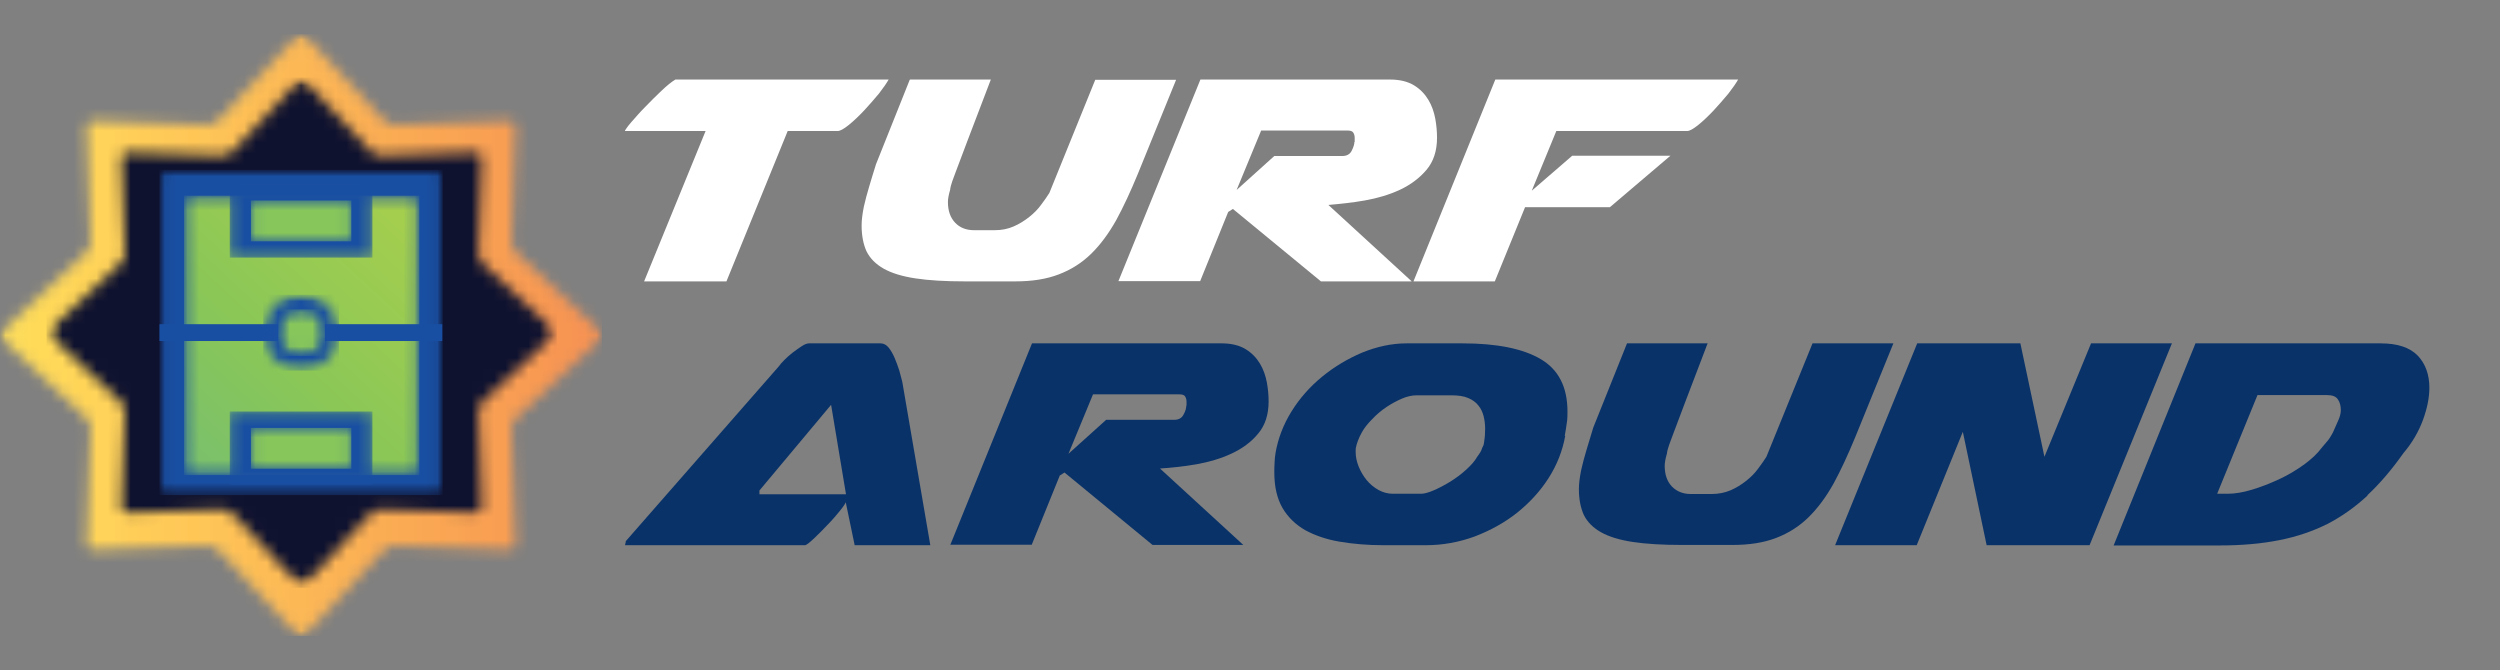 <svg width="220" height="59" viewBox="0 0 220 59" fill="none" xmlns="http://www.w3.org/2000/svg">
<rect x="0" y="0" width="220" height="59" fill="#808080" stroke="none"/>
<g clip-path="url(#clip0_756_5600)">
<mask id="mask0_756_5600" style="mask-type:luminance" maskUnits="userSpaceOnUse" x="0" y="3" width="53" height="53">
<path d="M53 3H0V56H53V3Z" fill="white"/>
</mask>
<g mask="url(#mask0_756_5600)">
<mask id="mask1_756_5600" style="mask-type:luminance" maskUnits="userSpaceOnUse" x="0" y="3" width="53" height="53">
<path d="M26.853 3.157L33.812 10.607C34.038 10.842 34.352 10.979 34.686 10.97L44.873 10.626C45.011 10.626 45.138 10.675 45.236 10.764C45.335 10.862 45.384 10.989 45.374 11.127L45.03 21.314C45.021 21.638 45.148 21.962 45.394 22.188L52.843 29.147C52.941 29.235 53 29.363 53 29.5C53 29.637 52.941 29.765 52.843 29.853L45.394 36.812C45.158 37.038 45.021 37.352 45.03 37.686L45.374 47.873C45.374 48.011 45.325 48.138 45.236 48.236C45.138 48.335 45.011 48.384 44.873 48.374L34.686 48.03C34.352 48.021 34.038 48.148 33.812 48.394L26.853 55.843C26.765 55.941 26.637 56 26.5 56C26.363 56 26.235 55.941 26.147 55.843L19.188 48.394C18.962 48.158 18.648 48.021 18.314 48.03L8.127 48.374C7.989 48.374 7.862 48.325 7.764 48.236C7.665 48.138 7.616 48.011 7.626 47.873L7.97 37.686C7.979 37.362 7.852 37.038 7.606 36.812L0.157 29.853C0.059 29.765 0 29.637 0 29.5C0 29.363 0.059 29.235 0.157 29.147L7.606 22.188C7.842 21.962 7.979 21.648 7.97 21.314L7.626 11.127C7.626 10.989 7.675 10.862 7.764 10.764C7.862 10.665 7.989 10.616 8.127 10.626L18.314 10.97C18.638 10.979 18.962 10.852 19.188 10.607L26.147 3.157C26.235 3.059 26.363 3 26.5 3C26.637 3 26.765 3.059 26.853 3.157Z" fill="white"/>
</mask>
<g mask="url(#mask1_756_5600)">
<path d="M0 3V56H53V3H0Z" fill="url(#paint0_linear_756_5600)"/>
</g>
</g>
<mask id="mask2_756_5600" style="mask-type:luminance" maskUnits="userSpaceOnUse" x="4" y="7" width="45" height="45">
<path d="M48.819 7.004H4.279V51.544H48.819V7.004Z" fill="white"/>
</mask>
<g mask="url(#mask2_756_5600)">
<mask id="mask3_756_5600" style="mask-type:luminance" maskUnits="userSpaceOnUse" x="4" y="7" width="45" height="45">
<path d="M26.893 7.201L32.624 13.335C32.85 13.571 33.164 13.708 33.498 13.698L41.89 13.414C42.027 13.414 42.155 13.463 42.253 13.551C42.351 13.639 42.4 13.777 42.39 13.914L42.106 22.306C42.096 22.63 42.223 22.953 42.469 23.179L48.603 28.911C48.701 28.999 48.76 29.127 48.76 29.264C48.76 29.402 48.701 29.529 48.603 29.618L42.469 35.35C42.223 35.575 42.096 35.889 42.106 36.223L42.39 44.615C42.39 44.752 42.341 44.88 42.253 44.978C42.155 45.076 42.027 45.125 41.89 45.115L33.498 44.831C33.164 44.821 32.85 44.949 32.624 45.194L26.893 51.328C26.804 51.426 26.677 51.485 26.539 51.485C26.402 51.485 26.274 51.426 26.186 51.328L20.454 45.194C20.228 44.949 19.914 44.821 19.581 44.831L11.189 45.115C11.052 45.115 10.924 45.066 10.826 44.978C10.728 44.89 10.679 44.752 10.688 44.615L10.973 36.223C10.983 35.889 10.855 35.575 10.61 35.35L4.476 29.618C4.377 29.529 4.319 29.402 4.319 29.264C4.319 29.127 4.377 28.999 4.476 28.911L10.61 23.179C10.845 22.953 10.983 22.639 10.973 22.306L10.688 13.914C10.688 13.777 10.738 13.649 10.826 13.551C10.924 13.453 11.052 13.404 11.189 13.414L19.581 13.698C19.914 13.708 20.228 13.58 20.454 13.335L26.186 7.201C26.274 7.103 26.402 7.044 26.539 7.044C26.677 7.044 26.804 7.103 26.893 7.201Z" fill="white"/>
</mask>
<g mask="url(#mask3_756_5600)">
<path d="M4.093 6.818H48.996V51.721H4.093V6.818Z" fill="#0F122F"/>
</g>
</g>
<mask id="mask4_756_5600" style="mask-type:luminance" maskUnits="userSpaceOnUse" x="14" y="14" width="25" height="30">
<path d="M38.955 14.945H14.035V43.623H38.955V14.945Z" fill="white"/>
</mask>
<g mask="url(#mask4_756_5600)">
<mask id="mask5_756_5600" style="mask-type:luminance" maskUnits="userSpaceOnUse" x="14" y="14" width="25" height="30">
<path d="M14.555 14.945H38.444C38.582 14.945 38.709 15.004 38.807 15.092C38.906 15.18 38.955 15.318 38.955 15.455V43.064C38.955 43.202 38.896 43.329 38.807 43.427C38.719 43.525 38.582 43.575 38.444 43.575H14.555C14.418 43.575 14.29 43.516 14.192 43.427C14.094 43.339 14.045 43.202 14.045 43.064V15.465C14.045 15.327 14.104 15.2 14.192 15.102C14.28 15.004 14.418 14.954 14.555 14.954V14.945Z" fill="white"/>
</mask>
<g mask="url(#mask5_756_5600)">
<path d="M14.035 14.945H38.955V43.565H14.035V14.945Z" fill="#194FA2"/>
</g>
</g>
<mask id="mask6_756_5600" style="mask-type:luminance" maskUnits="userSpaceOnUse" x="16" y="17" width="21" height="25">
<path d="M36.904 17.222H16.194V41.808H36.904V17.222Z" fill="white"/>
</mask>
<g mask="url(#mask6_756_5600)">
<mask id="mask7_756_5600" style="mask-type:luminance" maskUnits="userSpaceOnUse" x="16" y="17" width="21" height="25">
<path d="M16.705 17.222H36.374C36.511 17.222 36.639 17.281 36.737 17.369C36.835 17.457 36.884 17.595 36.884 17.732V41.248C36.884 41.386 36.825 41.513 36.737 41.611C36.648 41.71 36.511 41.759 36.374 41.759H16.705C16.567 41.759 16.44 41.7 16.342 41.611C16.243 41.523 16.194 41.386 16.194 41.248V17.742C16.194 17.605 16.253 17.477 16.342 17.379C16.43 17.281 16.567 17.232 16.705 17.232V17.222Z" fill="white"/>
</mask>
<g mask="url(#mask7_756_5600)">
<path d="M16.194 17.222H36.904V41.808H16.194V17.222Z" fill="url(#paint1_linear_756_5600)"/>
</g>
</g>
<mask id="mask8_756_5600" style="mask-type:luminance" maskUnits="userSpaceOnUse" x="20" y="16" width="13" height="7">
<path d="M32.782 16.201H20.218V22.669H32.782V16.201Z" fill="white"/>
</mask>
<g mask="url(#mask8_756_5600)">
<path d="M20.218 16.201H32.772V22.669H20.218V16.201Z" fill="#194FA2"/>
</g>
<mask id="mask9_756_5600" style="mask-type:luminance" maskUnits="userSpaceOnUse" x="22" y="17" width="9" height="5">
<path d="M30.917 17.644H22.083V21.236H30.917V17.644Z" fill="white"/>
</mask>
<g mask="url(#mask9_756_5600)">
<path d="M22.083 17.644H30.917V21.236H22.083V17.644Z" fill="#87C65B"/>
</g>
<mask id="mask10_756_5600" style="mask-type:luminance" maskUnits="userSpaceOnUse" x="20" y="36" width="13" height="7">
<path d="M32.782 36.213H20.218V42.681H32.782V36.213Z" fill="white"/>
</mask>
<g mask="url(#mask10_756_5600)">
<path d="M20.218 36.213H32.772V42.681H20.218V36.213Z" fill="#194FA2"/>
</g>
<mask id="mask11_756_5600" style="mask-type:luminance" maskUnits="userSpaceOnUse" x="22" y="37" width="9" height="5">
<path d="M30.917 37.656H22.083V41.248H30.917V37.656Z" fill="white"/>
</mask>
<g mask="url(#mask11_756_5600)">
<path d="M22.083 37.656H30.917V41.248H22.083V37.656Z" fill="#87C65B"/>
</g>
<path d="M38.916 28.528H14.035V30.01H38.916V28.528Z" fill="#194FA2"/>
<mask id="mask12_756_5600" style="mask-type:luminance" maskUnits="userSpaceOnUse" x="23" y="25" width="7" height="8">
<path d="M29.837 25.937H23.163V32.611H29.837V25.937Z" fill="white"/>
</mask>
<g mask="url(#mask12_756_5600)">
<mask id="mask13_756_5600" style="mask-type:luminance" maskUnits="userSpaceOnUse" x="23" y="25" width="7" height="8">
<path d="M26.5 25.937C24.655 25.937 23.163 27.429 23.163 29.274C23.163 31.119 24.655 32.611 26.5 32.611C28.345 32.611 29.837 31.119 29.837 29.274C29.837 27.429 28.345 25.937 26.5 25.937Z" fill="white"/>
</mask>
<g mask="url(#mask13_756_5600)">
<path d="M23.163 25.937H29.837V32.611H23.163V25.937Z" fill="#194FA2"/>
</g>
</g>
<mask id="mask14_756_5600" style="mask-type:luminance" maskUnits="userSpaceOnUse" x="24" y="27" width="5" height="5">
<path d="M28.591 27.223H24.488V31.326H28.591V27.223Z" fill="white"/>
</mask>
<g mask="url(#mask14_756_5600)">
<mask id="mask15_756_5600" style="mask-type:luminance" maskUnits="userSpaceOnUse" x="24" y="27" width="5" height="5">
<path d="M26.539 27.223C25.411 27.223 24.488 28.146 24.488 29.274C24.488 30.403 25.411 31.326 26.539 31.326C27.668 31.326 28.591 30.403 28.591 29.274C28.591 28.146 27.668 27.223 26.539 27.223Z" fill="white"/>
</mask>
<g mask="url(#mask15_756_5600)">
<path d="M24.488 27.223H28.591V31.326H24.488V27.223Z" fill="#87C65B"/>
</g>
</g>
</g>
<path d="M56.681 24.762L62.093 11.528H55V11.484C55 11.484 55.196 11.155 55.546 10.759C55.895 10.363 56.288 9.902 56.768 9.418C57.248 8.934 57.706 8.451 58.208 7.989C58.689 7.528 59.103 7.198 59.431 7H78.201C78.026 7.308 77.743 7.725 77.35 8.231C76.935 8.737 76.499 9.22 76.04 9.726C75.582 10.209 75.124 10.649 74.687 11.001C74.251 11.352 73.923 11.528 73.727 11.528H69.318L63.927 24.762H56.681Z" fill="white"/>
<path d="M80.1 7H87.193C86.32 9.286 85.644 11.045 85.163 12.32C84.683 13.573 84.334 14.518 84.094 15.155C83.854 15.771 83.723 16.167 83.679 16.343C83.635 16.518 83.614 16.628 83.614 16.694C83.483 17.134 83.417 17.508 83.417 17.771C83.417 18.563 83.635 19.156 84.05 19.596C84.465 20.036 85.032 20.256 85.709 20.256H87.542C88.153 20.256 88.699 20.146 89.201 19.926C89.703 19.706 90.162 19.42 90.576 19.09C90.991 18.761 91.34 18.409 91.624 18.013C91.907 17.64 92.148 17.288 92.344 16.98L96.382 7.022H103.497L100.136 15.287C99.503 16.826 98.87 18.189 98.237 19.354C97.582 20.519 96.862 21.509 96.033 22.322C95.203 23.135 94.265 23.729 93.173 24.146C92.082 24.564 90.816 24.762 89.332 24.762H84.923C83.177 24.762 81.715 24.674 80.558 24.498C79.401 24.322 78.463 24.037 77.764 23.641C77.066 23.245 76.564 22.739 76.258 22.124C75.975 21.509 75.822 20.739 75.822 19.838C75.822 19.398 75.887 18.849 76.018 18.189C76.149 17.618 76.302 17.024 76.477 16.453C76.651 15.881 76.848 15.2 77.088 14.452L80.056 7.022L80.1 7Z" fill="white"/>
<path d="M98.412 24.762L105.636 7H122.333C123.184 7 123.883 7.176 124.428 7.506C124.974 7.835 125.389 8.275 125.694 8.781C126 9.286 126.196 9.858 126.305 10.451C126.414 11.045 126.458 11.616 126.458 12.122C126.458 13.265 126.152 14.21 125.541 14.936C124.93 15.661 124.144 16.255 123.206 16.694C122.267 17.134 121.22 17.442 120.107 17.64C118.994 17.837 117.902 17.947 116.898 18.035L124.232 24.762H116.243L108.495 18.387L108.081 18.651L105.614 24.74H98.433L98.412 24.762ZM119.212 12.496V12.122C119.212 11.946 119.168 11.792 119.081 11.66C118.994 11.528 118.819 11.484 118.513 11.484H110.983L108.823 16.716L112.14 13.727H118.142C118.513 13.727 118.797 13.573 118.95 13.265C119.103 12.957 119.19 12.694 119.19 12.474L119.212 12.496Z" fill="white"/>
<path d="M131.609 7H152.955C152.78 7.308 152.497 7.725 152.104 8.231C151.689 8.737 151.253 9.22 150.794 9.726C150.336 10.209 149.878 10.649 149.441 11.001C149.004 11.352 148.677 11.528 148.481 11.528H136.957L134.796 16.782L138.353 13.705H146.996L141.671 18.233H134.206L131.544 24.762H124.385L131.587 7L131.609 7Z" fill="white"/>
<path d="M81.868 47.978H75.211L74.425 44.197C74.382 44.329 74.207 44.593 73.901 44.966C73.596 45.34 73.246 45.758 72.832 46.175C72.439 46.593 72.046 46.989 71.675 47.34C71.304 47.692 71.042 47.912 70.868 47.978H55C55.044 47.758 55.066 47.67 55.066 47.736V47.626L68.554 32.217C68.641 32.085 68.794 31.909 69.012 31.689C69.231 31.469 69.471 31.249 69.754 31.029C70.038 30.81 70.3 30.634 70.562 30.458C70.824 30.282 71.042 30.216 71.195 30.216H77.503C77.764 30.216 78.005 30.348 78.201 30.59C78.397 30.832 78.572 31.139 78.725 31.491C78.878 31.843 79.009 32.217 79.14 32.612C79.249 33.008 79.336 33.338 79.401 33.601L81.868 47.978ZM66.83 43.164V43.494H74.447L73.137 35.624L66.83 43.164Z" fill="#093269"/>
<path d="M83.614 47.978L90.816 30.216H107.513C108.364 30.216 109.063 30.392 109.609 30.722C110.154 31.052 110.569 31.491 110.874 31.997C111.18 32.502 111.376 33.074 111.486 33.667C111.595 34.261 111.638 34.833 111.638 35.338C111.638 36.481 111.333 37.426 110.722 38.152C110.111 38.899 109.325 39.471 108.386 39.91C107.448 40.35 106.4 40.658 105.287 40.856C104.174 41.053 103.083 41.163 102.079 41.229L109.412 47.956H101.424L93.676 41.581L93.261 41.845L90.794 47.934H83.614V47.978ZM104.414 35.712V35.338C104.414 35.162 104.37 35.008 104.283 34.876C104.196 34.745 104.021 34.701 103.716 34.701H96.186L94.025 39.932L97.342 36.943H103.344C103.716 36.943 103.999 36.789 104.152 36.481C104.327 36.173 104.392 35.91 104.392 35.69L104.414 35.712Z" fill="#093269"/>
<path d="M137.742 38.35C137.502 39.669 137.022 40.9 136.28 42.065C135.538 43.23 134.599 44.241 133.508 45.12C132.395 46 131.151 46.681 129.776 47.209C128.401 47.714 126.96 47.978 125.476 47.978H121.722C120.347 47.978 119.081 47.868 117.902 47.67C116.724 47.472 115.72 47.121 114.868 46.659C114.017 46.175 113.341 45.516 112.86 44.703C112.38 43.867 112.14 42.834 112.14 41.581C112.14 41.317 112.14 41.032 112.162 40.746C112.162 40.46 112.206 40.152 112.249 39.844C112.468 38.592 112.926 37.382 113.646 36.217C114.366 35.052 115.261 34.041 116.331 33.162C117.4 32.282 118.579 31.579 119.867 31.029C121.176 30.502 122.464 30.216 123.773 30.216H128.706C131.718 30.216 134.01 30.678 135.581 31.601C137.153 32.524 137.938 34.063 137.938 36.217C137.938 36.547 137.938 36.899 137.873 37.251C137.829 37.602 137.764 37.976 137.698 38.35H137.742ZM119.321 39.361C119.321 39.361 119.299 39.471 119.299 39.603V39.8C119.299 40.196 119.386 40.614 119.561 41.053C119.736 41.493 119.976 41.889 120.259 42.241C120.543 42.592 120.892 42.878 121.307 43.12C121.722 43.34 122.136 43.45 122.573 43.45H125.061C125.301 43.45 125.672 43.362 126.131 43.164C126.589 42.966 127.069 42.724 127.571 42.416C128.073 42.109 128.553 41.757 128.99 41.361C129.426 40.966 129.776 40.592 129.994 40.196C130.234 39.867 130.387 39.625 130.409 39.471L130.561 39.141C130.561 39.031 130.605 38.943 130.605 38.899C130.605 38.855 130.605 38.833 130.605 38.855C130.67 38.504 130.692 38.108 130.692 37.712C130.692 37.36 130.649 36.987 130.561 36.635C130.474 36.283 130.321 35.954 130.103 35.69C129.885 35.404 129.579 35.184 129.208 35.03C128.815 34.854 128.313 34.788 127.702 34.788H124.668C124.275 34.788 123.839 34.876 123.381 35.074C122.922 35.272 122.464 35.514 122.005 35.822C121.547 36.129 121.132 36.481 120.761 36.877C120.369 37.273 120.063 37.646 119.845 38.042C119.692 38.306 119.583 38.569 119.496 38.789C119.408 39.031 119.343 39.229 119.321 39.405V39.361Z" fill="#093269"/>
<path d="M143.177 30.216H150.27C149.397 32.502 148.72 34.261 148.24 35.536C147.76 36.789 147.411 37.734 147.171 38.372C146.931 38.987 146.8 39.383 146.756 39.559C146.712 39.735 146.691 39.844 146.691 39.91C146.56 40.35 146.494 40.724 146.494 40.988C146.494 41.779 146.712 42.373 147.127 42.812C147.564 43.252 148.109 43.472 148.786 43.472H150.619C151.23 43.472 151.776 43.362 152.3 43.142C152.802 42.922 153.26 42.636 153.675 42.306C154.09 41.977 154.439 41.625 154.723 41.229C155.006 40.856 155.246 40.504 155.443 40.196L159.502 30.216H166.618L163.257 38.482C162.624 40.02 161.991 41.383 161.358 42.548C160.703 43.713 159.983 44.703 159.153 45.516C158.324 46.329 157.385 46.923 156.294 47.34C155.203 47.758 153.937 47.956 152.453 47.956H148.044C146.298 47.956 144.835 47.868 143.679 47.692C142.522 47.516 141.583 47.231 140.885 46.835C140.186 46.439 139.684 45.934 139.379 45.318C139.095 44.703 138.942 43.933 138.942 43.032C138.942 42.592 139.008 42.043 139.139 41.383C139.27 40.812 139.423 40.218 139.597 39.647C139.772 39.075 139.968 38.394 140.208 37.624L143.177 30.216Z" fill="#093269"/>
<path d="M161.489 47.978L168.713 30.216H177.793L179.91 40.196L184.013 30.216H191.128L183.882 47.978H174.824L172.729 37.998L168.67 47.978H161.489Z" fill="#093269"/>
<path d="M208.349 43.603C207.258 44.615 206.079 45.45 204.814 46.109C203.526 46.747 202.129 47.231 200.557 47.538C199.008 47.846 197.262 48 195.297 48H186L193.202 30.216H209.506C211.012 30.216 212.082 30.59 212.78 31.315C213.457 32.041 213.784 32.986 213.784 34.129C213.784 35.008 213.588 35.954 213.217 36.965C212.845 37.976 212.278 38.965 211.492 39.888C210.466 41.339 209.419 42.57 208.328 43.581L208.349 43.603ZM195.079 43.45H196.039C196.651 43.45 197.349 43.34 198.157 43.098C198.964 42.856 199.75 42.548 200.557 42.175C201.365 41.801 202.085 41.361 202.762 40.878C203.417 40.394 203.94 39.91 204.29 39.427C204.442 39.251 204.595 39.053 204.792 38.833C204.988 38.614 205.141 38.35 205.294 38.064C205.446 37.712 205.599 37.36 205.752 37.031C205.905 36.701 205.992 36.393 205.992 36.086C205.992 35.712 205.905 35.382 205.73 35.14C205.556 34.876 205.228 34.767 204.748 34.767H198.659L195.101 43.472L195.079 43.45Z" fill="#093269"/>
<defs>
<linearGradient id="paint0_linear_756_5600" x1="0.302" y1="29.268" x2="53.254" y2="29.268" gradientUnits="userSpaceOnUse">
<stop stop-color="#FFDE5A"/>
<stop offset="0.02" stop-color="#FEDC5A"/>
<stop offset="0.03" stop-color="#FEDC5A"/>
<stop offset="0.04" stop-color="#FFDB59"/>
<stop offset="0.05" stop-color="#FFDA58"/>
<stop offset="0.06" stop-color="#FFDA58"/>
<stop offset="0.07" stop-color="#FFD958"/>
<stop offset="0.08" stop-color="#FFD859"/>
<stop offset="0.09" stop-color="#FFD759"/>
<stop offset="0.1" stop-color="#FFD759"/>
<stop offset="0.11" stop-color="#FFD659"/>
<stop offset="0.12" stop-color="#FFD558"/>
<stop offset="0.13" stop-color="#FFD457"/>
<stop offset="0.14" stop-color="#FFD457"/>
<stop offset="0.15" stop-color="#FFD458"/>
<stop offset="0.16" stop-color="#FFD359"/>
<stop offset="0.17" stop-color="#FFD259"/>
<stop offset="0.18" stop-color="#FFD259"/>
<stop offset="0.19" stop-color="#FFD15A"/>
<stop offset="0.2" stop-color="#FFD059"/>
<stop offset="0.21" stop-color="#FFCE59"/>
<stop offset="0.22" stop-color="#FFCE58"/>
<stop offset="0.23" stop-color="#FFCC58"/>
<stop offset="0.24" stop-color="#FFCC58"/>
<stop offset="0.25" stop-color="#FFCB58"/>
<stop offset="0.26" stop-color="#FFCB58"/>
<stop offset="0.27" stop-color="#FFC958"/>
<stop offset="0.28" stop-color="#FFC958"/>
<stop offset="0.29" stop-color="#FFC858"/>
<stop offset="0.3" stop-color="#FFC857"/>
<stop offset="0.31" stop-color="#FFC656"/>
<stop offset="0.32" stop-color="#FFC656"/>
<stop offset="0.33" stop-color="#FEC657"/>
<stop offset="0.34" stop-color="#FEC557"/>
<stop offset="0.35" stop-color="#FEC357"/>
<stop offset="0.36" stop-color="#FEC357"/>
<stop offset="0.37" stop-color="#FEC357"/>
<stop offset="0.38" stop-color="#FEC156"/>
<stop offset="0.39" stop-color="#FEC056"/>
<stop offset="0.4" stop-color="#FEC056"/>
<stop offset="0.41" stop-color="#FDBF55"/>
<stop offset="0.42" stop-color="#FDBD55"/>
<stop offset="0.43" stop-color="#FDBC55"/>
<stop offset="0.44" stop-color="#FDBC55"/>
<stop offset="0.45" stop-color="#FDBB56"/>
<stop offset="0.46" stop-color="#FDBB56"/>
<stop offset="0.47" stop-color="#FDB955"/>
<stop offset="0.48" stop-color="#FCB855"/>
<stop offset="0.49" stop-color="#FCB855"/>
<stop offset="0.5" stop-color="#FCB855"/>
<stop offset="0.51" stop-color="#FCB655"/>
<stop offset="0.52" stop-color="#FCB556"/>
<stop offset="0.53" stop-color="#FCB556"/>
<stop offset="0.54" stop-color="#FCB556"/>
<stop offset="0.55" stop-color="#FCB355"/>
<stop offset="0.56" stop-color="#FBB254"/>
<stop offset="0.57" stop-color="#FBB255"/>
<stop offset="0.58" stop-color="#FBB255"/>
<stop offset="0.59" stop-color="#FBB054"/>
<stop offset="0.6" stop-color="#FBAF54"/>
<stop offset="0.61" stop-color="#FBAE54"/>
<stop offset="0.62" stop-color="#FBAD54"/>
<stop offset="0.63" stop-color="#FBAD54"/>
<stop offset="0.64" stop-color="#FAAC53"/>
<stop offset="0.65" stop-color="#FAAB53"/>
<stop offset="0.66" stop-color="#FAAA53"/>
<stop offset="0.67" stop-color="#FAAA53"/>
<stop offset="0.68" stop-color="#FAAA53"/>
<stop offset="0.69" stop-color="#FAA853"/>
<stop offset="0.7" stop-color="#FAA753"/>
<stop offset="0.71" stop-color="#FAA753"/>
<stop offset="0.72" stop-color="#FAA652"/>
<stop offset="0.73" stop-color="#FAA552"/>
<stop offset="0.74" stop-color="#F9A553"/>
<stop offset="0.75" stop-color="#F9A553"/>
<stop offset="0.76" stop-color="#F9A453"/>
<stop offset="0.77" stop-color="#F9A253"/>
<stop offset="0.78" stop-color="#F9A153"/>
<stop offset="0.79" stop-color="#F9A153"/>
<stop offset="0.8" stop-color="#F9A053"/>
<stop offset="0.81" stop-color="#F9A053"/>
<stop offset="0.82" stop-color="#F89E53"/>
<stop offset="0.83" stop-color="#F89E53"/>
<stop offset="0.84" stop-color="#F89D53"/>
<stop offset="0.85" stop-color="#F89D53"/>
<stop offset="0.86" stop-color="#F89B53"/>
<stop offset="0.87" stop-color="#F89B53"/>
<stop offset="0.88" stop-color="#F89A52"/>
<stop offset="0.89" stop-color="#F89A52"/>
<stop offset="0.9" stop-color="#F89852"/>
<stop offset="0.91" stop-color="#F79753"/>
<stop offset="0.92" stop-color="#F79653"/>
<stop offset="0.93" stop-color="#F79653"/>
<stop offset="0.94" stop-color="#F79552"/>
<stop offset="0.95" stop-color="#F79453"/>
<stop offset="0.96" stop-color="#F79353"/>
<stop offset="0.97" stop-color="#F79352"/>
<stop offset="0.98" stop-color="#F79252"/>
<stop offset="0.99" stop-color="#F79152"/>
<stop offset="1" stop-color="#F79052"/>
</linearGradient>
<linearGradient id="paint1_linear_756_5600" x1="15.075" y1="41.877" x2="35.785" y2="19.558" gradientUnits="userSpaceOnUse">
<stop stop-color="#78BF6F"/>
<stop offset="0.46" stop-color="#8AC757"/>
<stop offset="1" stop-color="#A4CE4E"/>
</linearGradient>
<clipPath id="clip0_756_5600">
<rect width="53" height="53" fill="white" transform="translate(0 3)"/>
</clipPath>
</defs>
</svg>
